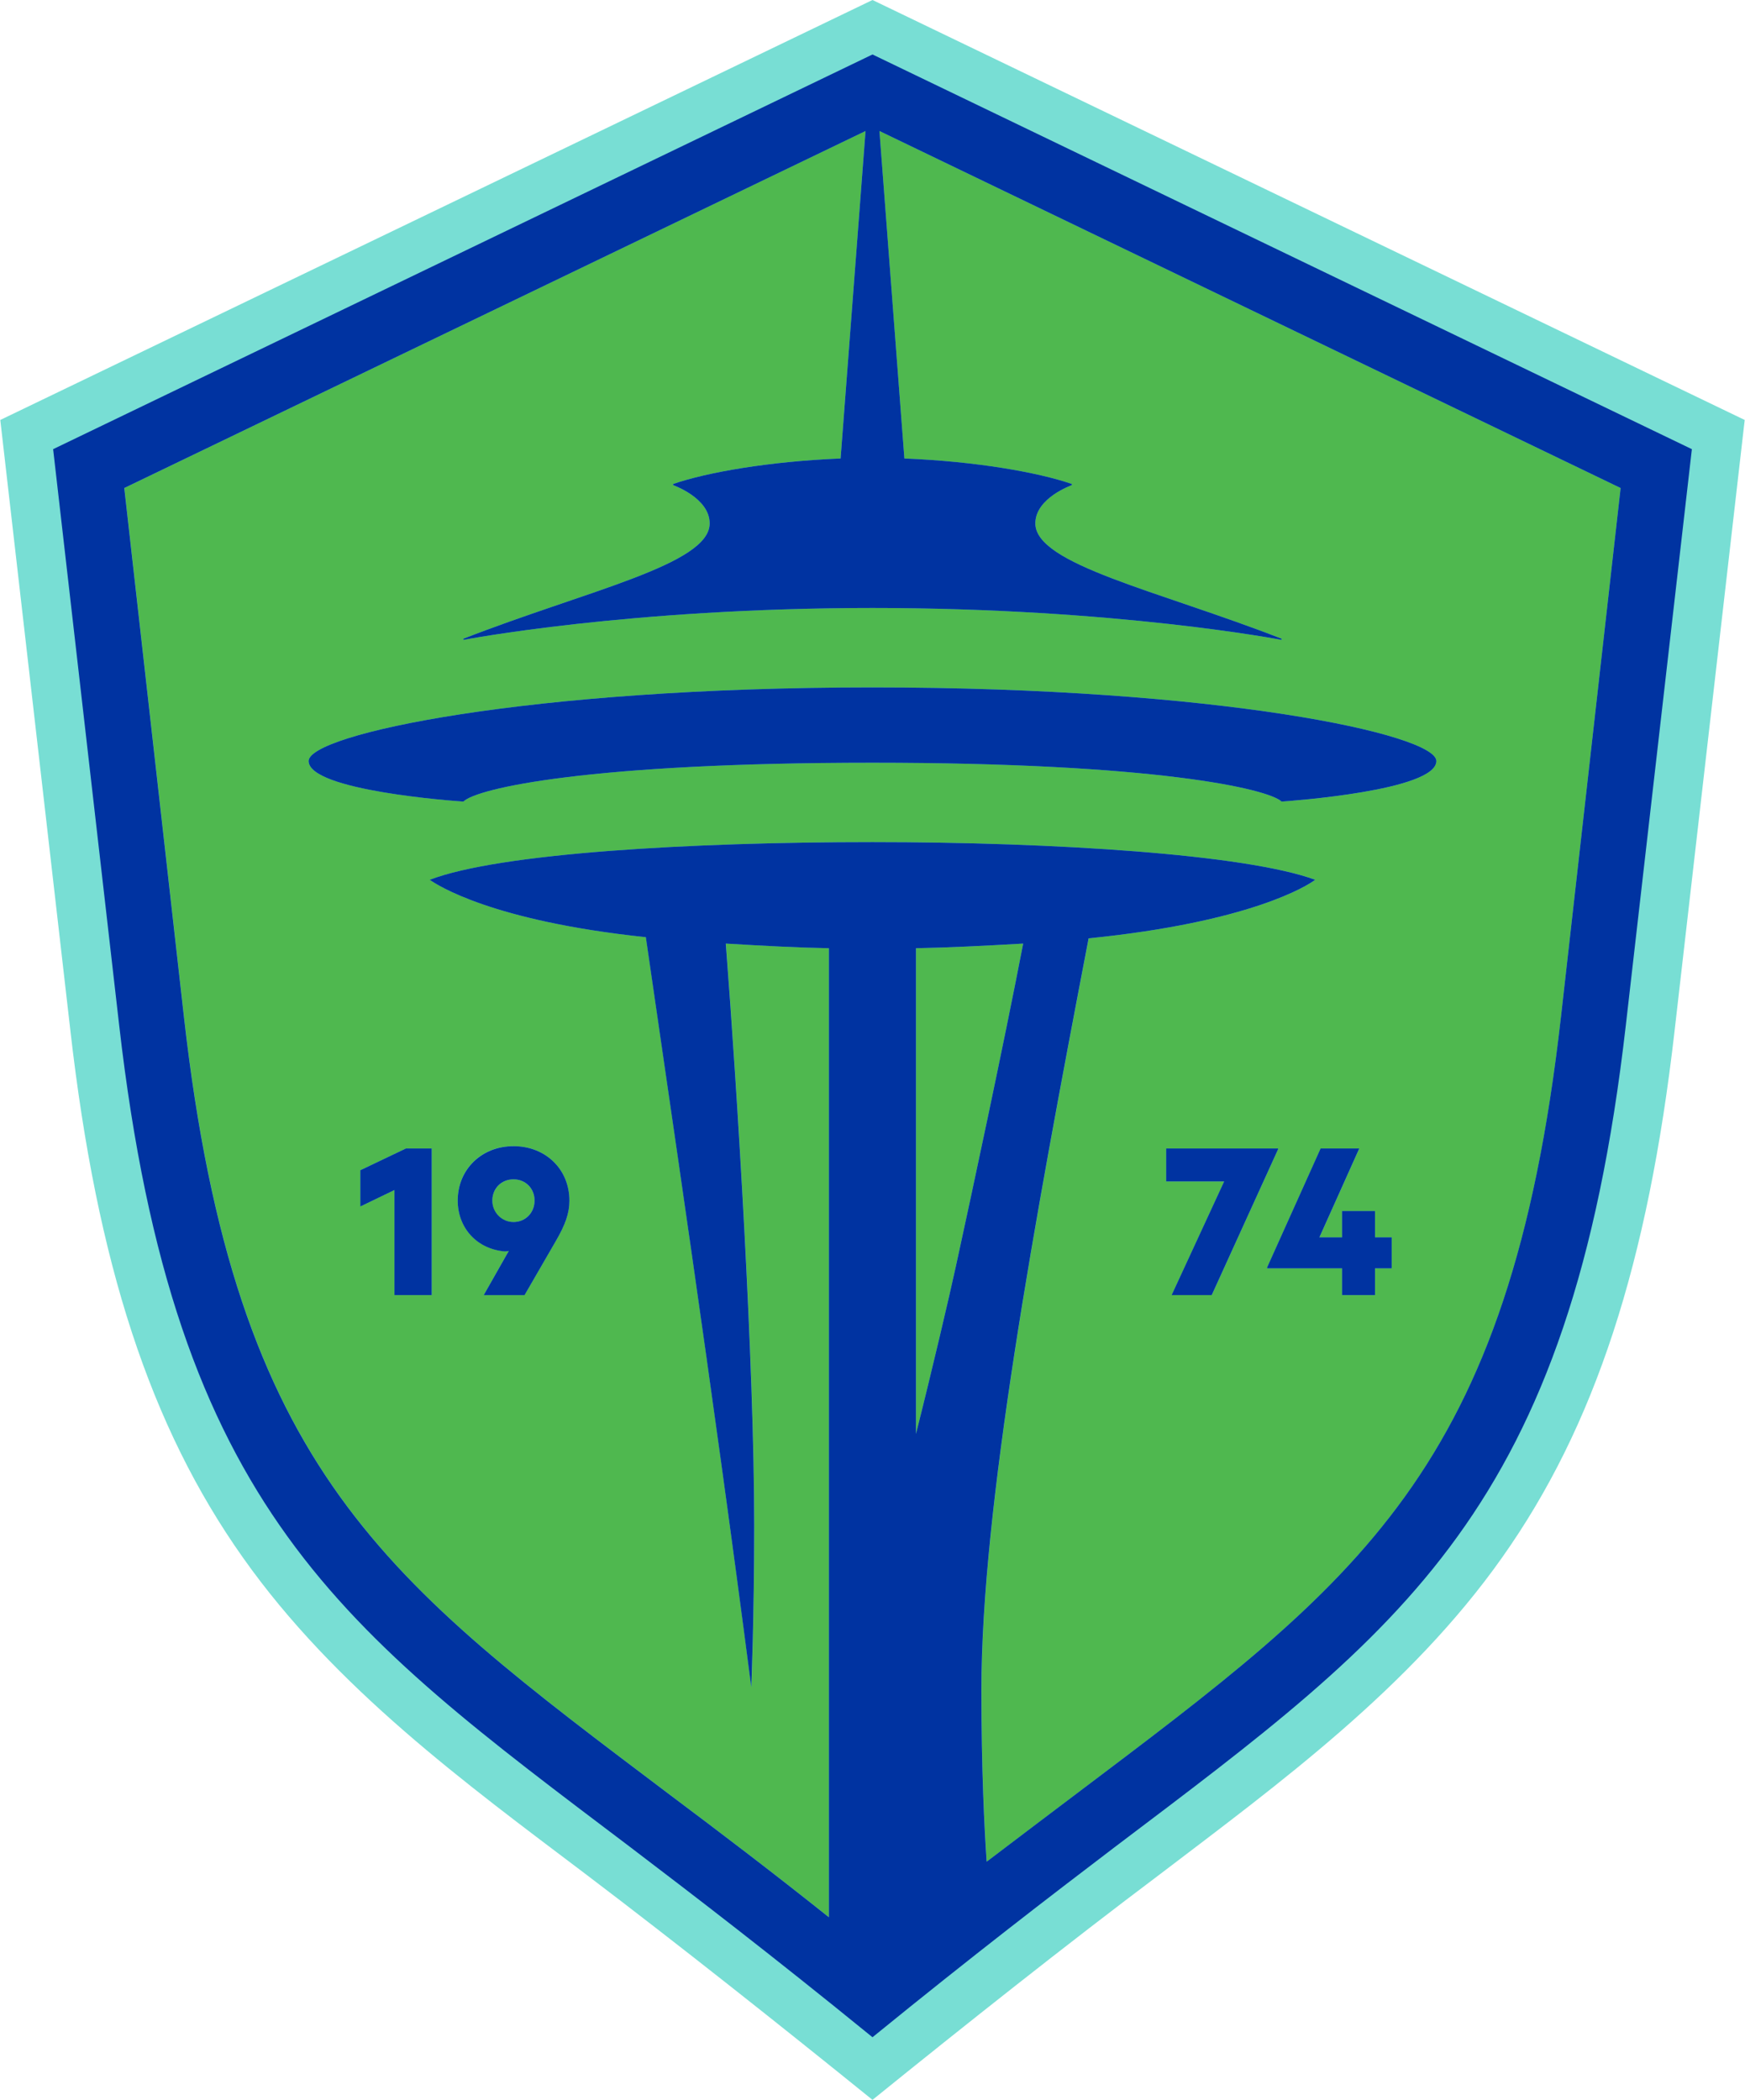 <svg fill="none" height="346.861" viewBox="41 0 398.83 480" width="288.3" xmlns="http://www.w3.org/2000/svg" xmlns:xlink="http://www.w3.org/1999/xlink"><clipPath id="a"><path d="m0 0h480v480h-480z"/></clipPath><g clip-path="url(#a)"><path d="m240.414 0 199.413 95.998-16.022 139.562c-6.094 53.366-18.27 90.572-39.463 120.498-21.057 29.788-50.982 51.639-78.121 72.303-21.321 16.023-45.016 34.822-65.807 51.639-20.792-16.817-44.486-35.616-65.808-51.777-27.149-20.526-57.075-42.377-78.12-72.165-21.183-29.926-33.37-67.132-39.463-120.498l-16.023-139.562z" fill="#78ded4"/><g fill="#4fb84f"><path d="m250.354 216.75v111.024c3.709-14.708 7.683-31.663 9.145-38.424 3.709-16.955 10.862-50.346 15.366-73.66-9.273.53-17.093.933-24.511 1.06z"/><path d="m158.35 279.336c2.724 0 4.801-2.183 4.801-4.906 0-2.724-2.077-4.854-4.801-4.854-2.723 0-4.853 2.077-4.853 4.854 0 2.776 2.024 4.906 4.853 4.906z"/><path d="m397.81 232.519 13.649-120.965-169.456-81.607 5.701 74.857c16.426.668 30.604 3.179 38.287 5.829v.264s-8.35 2.915-8.35 8.743c0 9.41 28.092 15.366 56.312 26.365v.265s-37.757-7.291-93.539-7.291c-55.783 0-93.54 7.291-93.54 7.291v-.265c28.22-10.999 56.313-16.955 56.313-26.365 0-5.828-8.351-8.743-8.351-8.743v-.264c7.683-2.65 21.862-5.172 38.287-5.829l5.701-74.857-169.456 81.607 13.649 120.965c11.794 104.136 46.235 128.774 111.152 177.796 11.126 8.35 23.186 17.485 36.305 27.954v-221.518c-7.153-.138-14.709-.53-23.578-1.06 2.649 34.186 6.495 96.051 6.495 133.013 0 21.194-.667 36.962-.667 36.962-8.88-68.361-19.075-136.457-24.108-171.438-35.246-3.709-47.697-11.921-49.414-13.119 15.896-6.093 59.619-8.615 101.222-8.615 41.604 0 85.327 2.787 101.223 8.615-1.728 1.325-14.836 9.675-51.798 13.384-12.452 64.917-24.511 130.237-24.511 171.841 0 18.152.667 31.536 1.197 39.219 7.026-5.298 13.776-10.47 20.134-15.238 64.917-49.022 99.368-73.66 111.152-177.796zm-239.459 29.47c7.312 0 12.769 5.298 12.769 12.441 0 2.84-.869 5.457-3.221 9.442l-7.037 12.165h-9.336l5.733-10.099c-.222.053-.54.106-.816.106-6.549-.487-10.861-5.457-10.861-11.625 0-7.153 5.404-12.441 12.769-12.441zm-18.714.54v33.508h-8.51v-24.013l-7.799 3.762v-8.297l10.427-4.97h5.892zm194.316-79.297c-3.052-2.914-28.887-8.88-93.539-8.88s-90.488 5.828-93.54 8.88c-1.992-.137-35.372-2.522-35.372-9.272 0-6.093 49.816-16.828 128.912-16.828 79.095 0 128.912 10.735 128.912 16.828 0 6.761-33.391 9.145-35.373 9.272zm-25.136 112.805 12.006-25.973h-13.256v-7.535h25.591v.159l-15.174 33.338h-9.167zm21.83-6.326 12.229-27.171h8.838l-9.114 20.304h5.182v-5.998h7.535v5.998h3.814v7.089h-3.814v6.115h-7.535v-6.115h-17.135z"/></g><g fill="#0033a1"><path d="m333.148 262.529h-25.592v7.535h13.257l-12.007 25.973h9.167l15.175-33.338z"/><path d="m347.771 296.037h7.535v-6.115h3.815v-7.089h-3.815v-6.008h-7.535v6.008h-5.181l9.113-20.304h-8.838l-12.229 27.181v.212h17.135z"/><path d="m123.317 267.499v8.287l7.8-3.762v24.013h8.519v-33.508h-5.902z"/><path d="m156.443 286.054c.276 0 .604-.053.816-.106l-5.733 10.099h9.336l7.037-12.165c2.341-3.985 3.221-6.602 3.221-9.442 0-7.153-5.457-12.441-12.769-12.441s-12.77 5.298-12.77 12.441c0 6.167 4.313 11.127 10.862 11.625zm1.908-16.478c2.723 0 4.8 2.077 4.8 4.853 0 2.777-2.077 4.907-4.8 4.907-2.724 0-4.854-2.183-4.854-4.907 0-2.723 2.024-4.853 4.854-4.853z"/><path d="m240.413 12.451-187.333 90.223 15.101 131.688c12.716 111.025 51.003 138.047 116.853 187.863 14.973 11.392 31.928 24.373 55.379 43.458 23.451-19.074 40.407-32.066 55.38-43.458 65.85-49.816 104.136-76.838 116.853-187.863l15.101-131.688zm9.94 315.323v-111.024c7.418-.138 15.239-.53 24.511-1.06-4.504 23.314-11.657 56.705-15.365 73.66-1.463 6.761-5.437 23.716-9.146 38.424zm16.161 97.779c-.53-7.683-1.198-21.067-1.198-39.22 0-41.603 12.06-106.913 24.511-171.84 36.962-3.709 50.081-12.059 51.798-13.384-15.895-5.828-59.619-8.615-101.222-8.615-41.604 0-85.327 2.522-101.222 8.615 1.727 1.197 14.178 9.41 49.413 13.119 5.034 34.98 15.239 103.077 24.108 171.438 0 0 .668-15.769.668-36.963 0-36.962-3.847-98.837-6.496-133.013 8.88.53 16.425.933 23.578 1.06v221.519c-13.119-10.47-25.168-19.604-36.305-27.955-64.917-49.021-99.368-73.659-111.151-177.796l-13.649-120.964 169.477-81.607-5.701 74.857c-16.426.667-30.604 3.179-38.287 5.828v.265s8.35 2.914 8.35 8.742c0 9.411-28.092 15.366-56.312 26.366v.265s37.757-7.291 93.539-7.291c55.783 0 93.54 7.291 93.54 7.291v-.265c-28.22-11-56.312-16.955-56.312-26.366 0-5.828 8.35-8.742 8.35-8.742v-.265c-7.683-2.649-21.862-5.171-38.287-5.828l-5.701-74.857 169.456 81.607-13.649 120.964c-11.794 104.137-46.234 128.775-111.151 177.796-6.359 4.769-13.119 9.94-20.135 15.239z"/><path d="m369.326 173.96c0-6.093-49.817-16.828-128.912-16.828-79.096 0-128.913 10.735-128.913 16.828 0 6.761 33.391 9.145 35.373 9.272 3.052-3.052 28.887-8.88 93.54-8.88 64.652 0 90.487 5.966 93.539 8.88 1.992-.138 35.373-2.522 35.373-9.272z"/></g></g></svg>